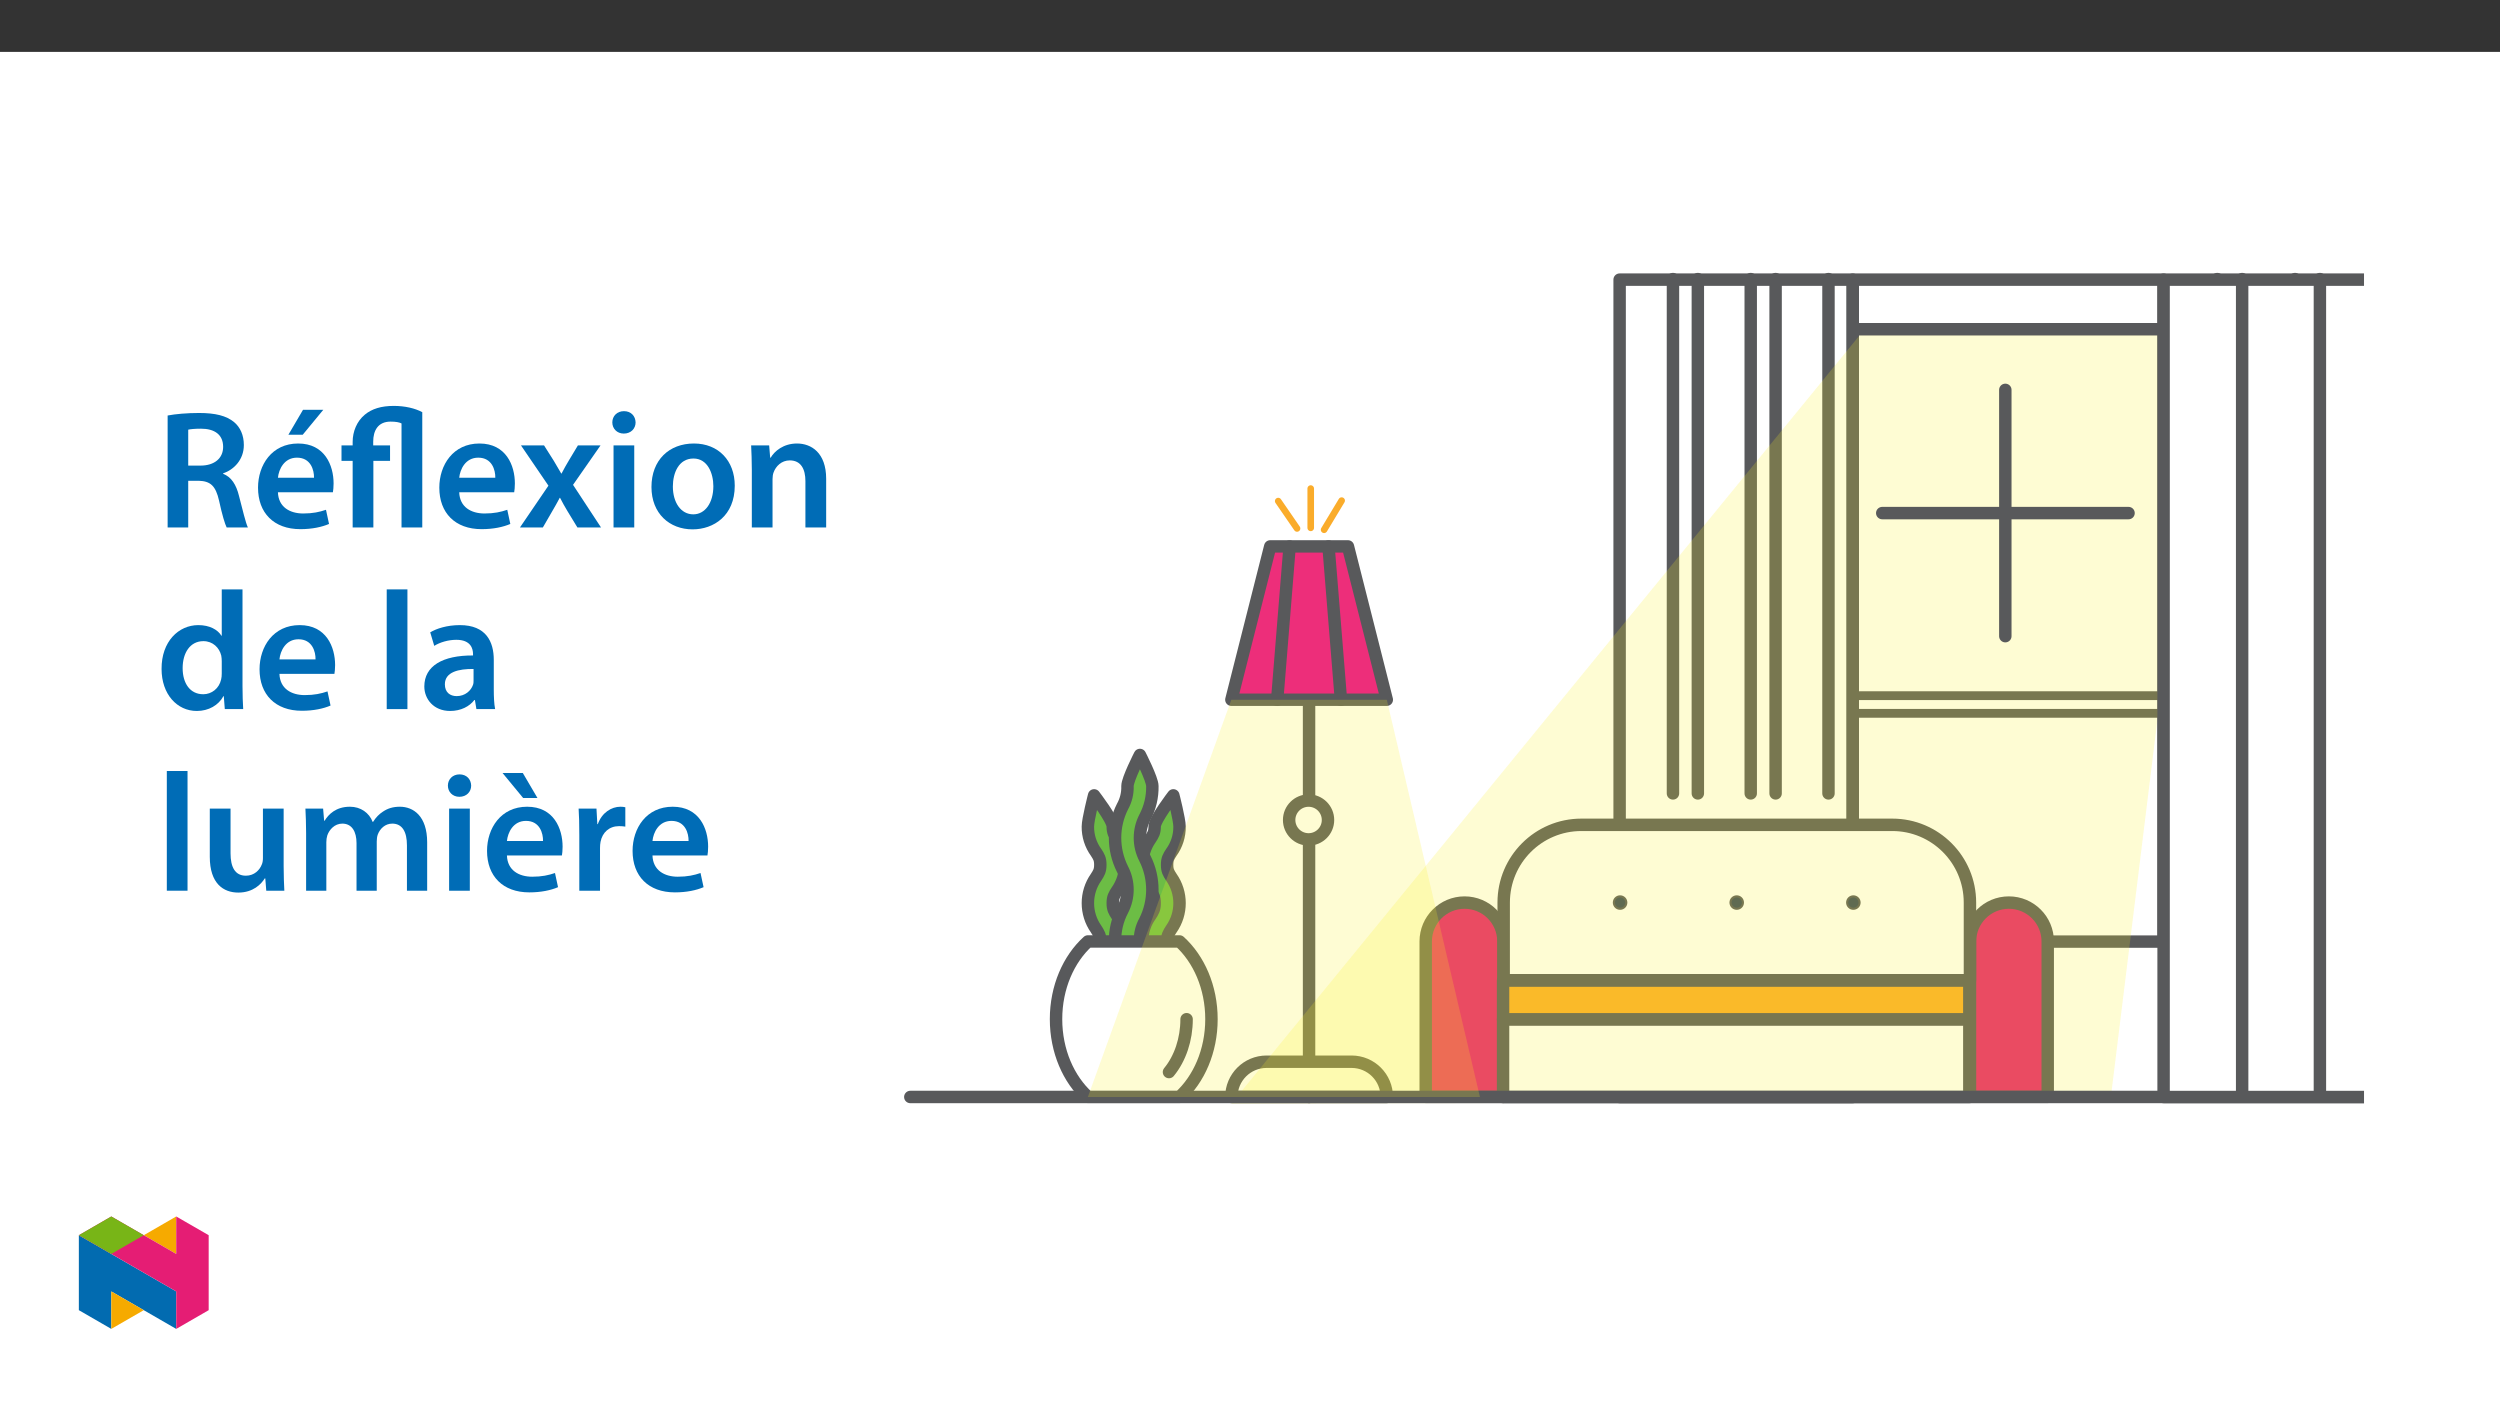 ﻿<?xml version="1.0" encoding="utf-8"?>
<svg xmlns="http://www.w3.org/2000/svg" xmlns:xlink="http://www.w3.org/1999/xlink" viewBox="0 0 960 540" version="1.1">
  <rect x="0" y="0" width="960" height="540" fill="#333333" stroke="none"/>
  <defs>
    <g>
      <symbol overflow="visible" id="glyph0-0">
        <path style="stroke:none;" d="M 0 0 L 32.375 0 L 32.375 -45.328 L 0 -45.328 Z M 16.188 -25.578 L 5.188 -42.094 L 27.188 -42.094 Z M 18.125 -22.656 L 29.141 -39.172 L 29.141 -6.156 Z M 5.188 -3.234 L 16.188 -19.75 L 27.188 -3.234 Z M 3.234 -39.172 L 14.25 -22.656 L 3.234 -6.156 Z M 3.234 -39.172 " />
      </symbol>
      <symbol overflow="visible" id="glyph0-1">
        <path style="stroke:none;" d="M 4.594 0 L 12.5 0 L 12.5 -17.938 L 16.516 -17.938 C 21.047 -17.812 23.047 -16 24.344 -10.297 C 25.516 -4.859 26.609 -1.297 27.266 0 L 35.422 0 C 34.578 -1.688 33.406 -6.734 31.984 -12.172 C 30.953 -16.375 29.078 -19.422 25.906 -20.594 L 25.906 -20.781 C 30.047 -22.203 33.859 -26.031 33.859 -31.656 C 33.859 -35.422 32.5 -38.469 30.109 -40.469 C 27.125 -42.922 22.922 -43.969 16.641 -43.969 C 12.047 -43.969 7.641 -43.578 4.594 -43 Z M 12.5 -37.562 C 13.281 -37.75 14.891 -37.938 17.422 -37.938 C 22.594 -37.938 25.906 -35.672 25.906 -30.953 C 25.906 -26.609 22.594 -23.766 17.219 -23.766 L 12.5 -23.766 Z M 12.5 -37.562 " />
      </symbol>
      <symbol overflow="visible" id="glyph0-2">
        <path style="stroke:none;" d="M 31.016 -13.531 C 31.141 -14.25 31.281 -15.406 31.281 -16.906 C 31.281 -23.828 27.906 -32.25 17.672 -32.25 C 7.578 -32.25 2.266 -24.016 2.266 -15.281 C 2.266 -5.641 8.281 0.641 18.516 0.641 C 23.047 0.641 26.812 -0.188 29.531 -1.359 L 28.359 -6.797 C 25.906 -5.953 23.312 -5.375 19.625 -5.375 C 14.5 -5.375 10.094 -7.828 9.906 -13.531 Z M 9.906 -19.094 C 10.234 -22.344 12.297 -26.812 17.219 -26.812 C 22.531 -26.812 23.828 -22.016 23.766 -19.094 Z M 19.547 -45.203 L 13.922 -35.609 L 19.422 -35.609 L 27.328 -45.203 Z M 19.547 -45.203 " />
      </symbol>
      <symbol overflow="visible" id="glyph0-3">
        <path style="stroke:none;" d="M 13.141 0 L 13.141 -25.578 L 19.547 -25.578 L 19.547 -31.531 L 13.078 -31.531 L 13.078 -32.953 C 13.078 -37.172 14.891 -40.656 19.75 -40.656 C 21.75 -40.656 23.109 -40.406 23.953 -39.953 L 23.953 0 L 31.922 0 L 31.922 -44.281 C 29.141 -45.781 25.25 -46.688 20.984 -46.688 C 16.188 -46.688 12.562 -45.578 9.844 -43.312 C 6.797 -40.797 5.188 -36.844 5.188 -32.891 L 5.188 -31.531 L 0.906 -31.531 L 0.906 -25.578 L 5.188 -25.578 L 5.188 0 Z M 13.141 0 " />
      </symbol>
      <symbol overflow="visible" id="glyph0-4">
        <path style="stroke:none;" d="M 31.016 -13.531 C 31.141 -14.25 31.281 -15.406 31.281 -16.906 C 31.281 -23.828 27.906 -32.25 17.672 -32.25 C 7.578 -32.25 2.266 -24.016 2.266 -15.281 C 2.266 -5.641 8.281 0.641 18.516 0.641 C 23.047 0.641 26.812 -0.188 29.531 -1.359 L 28.359 -6.797 C 25.906 -5.953 23.312 -5.375 19.625 -5.375 C 14.5 -5.375 10.094 -7.828 9.906 -13.531 Z M 9.906 -19.094 C 10.234 -22.344 12.297 -26.812 17.219 -26.812 C 22.531 -26.812 23.828 -22.016 23.766 -19.094 Z M 9.906 -19.094 " />
      </symbol>
      <symbol overflow="visible" id="glyph0-5">
        <path style="stroke:none;" d="M 0.719 -31.531 L 11.266 -16.062 L 0.328 0 L 9.125 0 L 12.75 -6.281 C 13.734 -8.031 14.703 -9.578 15.609 -11.391 L 15.734 -11.391 C 16.641 -9.641 17.547 -7.969 18.578 -6.281 L 22.406 0 L 31.469 0 L 20.719 -16.375 L 31.281 -31.531 L 22.594 -31.531 L 19.094 -25.703 C 18.125 -24.094 17.219 -22.469 16.312 -20.719 L 16.188 -20.719 C 15.281 -22.344 14.375 -23.891 13.344 -25.578 L 9.578 -31.531 Z M 0.719 -31.531 " />
      </symbol>
      <symbol overflow="visible" id="glyph0-6">
        <path style="stroke:none;" d="M 12.234 0 L 12.234 -31.531 L 4.281 -31.531 L 4.281 0 Z M 8.281 -44.672 C 5.641 -44.672 3.812 -42.797 3.812 -40.344 C 3.812 -38.016 5.562 -36.062 8.219 -36.062 C 11 -36.062 12.75 -38.016 12.75 -40.344 C 12.688 -42.797 11 -44.672 8.281 -44.672 Z M 8.281 -44.672 " />
      </symbol>
      <symbol overflow="visible" id="glyph0-7">
        <path style="stroke:none;" d="M 18.578 -32.25 C 9.062 -32.25 2.266 -25.906 2.266 -15.547 C 2.266 -5.375 9.188 0.719 18.062 0.719 C 26.094 0.719 34.25 -4.469 34.25 -16.062 C 34.25 -25.641 27.969 -32.25 18.578 -32.25 Z M 18.391 -26.484 C 23.828 -26.484 26.031 -20.781 26.031 -15.859 C 26.031 -9.453 22.859 -5.047 18.328 -5.047 C 13.531 -5.047 10.484 -9.641 10.484 -15.734 C 10.484 -20.984 12.75 -26.484 18.391 -26.484 Z M 18.391 -26.484 " />
      </symbol>
      <symbol overflow="visible" id="glyph0-8">
        <path style="stroke:none;" d="M 4.281 0 L 12.234 0 L 12.234 -18.578 C 12.234 -19.484 12.375 -20.469 12.625 -21.109 C 13.469 -23.5 15.672 -25.766 18.844 -25.766 C 23.188 -25.766 24.859 -22.344 24.859 -17.812 L 24.859 0 L 32.828 0 L 32.828 -18.719 C 32.828 -28.688 27.125 -32.25 21.625 -32.25 C 16.375 -32.25 12.953 -29.266 11.531 -26.812 L 11.328 -26.812 L 10.938 -31.531 L 4.016 -31.531 C 4.141 -28.812 4.281 -25.766 4.281 -22.141 Z M 4.281 0 " />
      </symbol>
      <symbol overflow="visible" id="glyph0-9">
        <path style="stroke:none;" d="M 25.375 -45.969 L 25.375 -28.172 L 25.25 -28.172 C 23.828 -30.5 20.719 -32.25 16.375 -32.25 C 8.812 -32.25 2.203 -25.969 2.266 -15.406 C 2.266 -5.703 8.219 0.719 15.797 0.719 C 20.328 0.719 24.156 -1.484 26.031 -4.984 L 26.156 -4.984 L 26.547 0 L 33.609 0 C 33.469 -2.141 33.344 -5.641 33.344 -8.875 L 33.344 -45.969 Z M 25.375 -13.656 C 25.375 -12.828 25.312 -12.047 25.125 -11.328 C 24.344 -7.906 21.5 -5.703 18.266 -5.703 C 13.203 -5.703 10.359 -9.906 10.359 -15.734 C 10.359 -21.562 13.203 -26.094 18.328 -26.094 C 21.953 -26.094 24.469 -23.562 25.188 -20.531 C 25.312 -19.875 25.375 -19.031 25.375 -18.391 Z M 25.375 -13.656 " />
      </symbol>
      <symbol overflow="visible" id="glyph0-10">
        <path style="stroke:none;" d="M 4.281 0 L 12.234 0 L 12.234 -45.969 L 4.281 -45.969 Z M 4.281 0 " />
      </symbol>
      <symbol overflow="visible" id="glyph0-11">
        <path style="stroke:none;" d="M 28.75 -18.906 C 28.75 -25.828 25.828 -32.25 15.734 -32.25 C 10.75 -32.25 6.672 -30.891 4.344 -29.469 L 5.891 -24.281 C 8.031 -25.641 11.266 -26.609 14.375 -26.609 C 19.938 -26.609 20.781 -23.188 20.781 -21.109 L 20.781 -20.594 C 9.125 -20.656 2.078 -16.578 2.078 -8.672 C 2.078 -3.891 5.641 0.719 11.984 0.719 C 16.125 0.719 19.422 -1.031 21.297 -3.5 L 21.5 -3.5 L 22.078 0 L 29.266 0 C 28.875 -1.938 28.75 -4.734 28.75 -7.578 Z M 20.984 -11.078 C 20.984 -10.484 20.984 -9.906 20.781 -9.328 C 20 -7.062 17.734 -4.984 14.5 -4.984 C 11.984 -4.984 9.969 -6.406 9.969 -9.516 C 9.969 -14.312 15.344 -15.469 20.984 -15.406 Z M 20.984 -11.078 " />
      </symbol>
      <symbol overflow="visible" id="glyph0-12">
        <path style="stroke:none;" d="M 32.5 -31.531 L 24.547 -31.531 L 24.547 -12.5 C 24.547 -11.594 24.406 -10.688 24.094 -10.031 C 23.312 -7.969 21.234 -5.766 18 -5.766 C 13.797 -5.766 12.109 -9.125 12.109 -14.375 L 12.109 -31.531 L 4.141 -31.531 L 4.141 -13.016 C 4.141 -2.719 9.391 0.719 15.094 0.719 C 20.781 0.719 23.891 -2.531 25.25 -4.734 L 25.453 -4.734 L 25.828 0 L 32.766 0 C 32.641 -2.594 32.5 -5.703 32.5 -9.453 Z M 32.5 -31.531 " />
      </symbol>
      <symbol overflow="visible" id="glyph0-13">
        <path style="stroke:none;" d="M 4.281 0 L 12.047 0 L 12.047 -18.641 C 12.047 -19.547 12.172 -20.469 12.438 -21.297 C 13.203 -23.438 15.219 -25.766 18.188 -25.766 C 21.891 -25.766 23.641 -22.656 23.641 -18.266 L 23.641 0 L 31.406 0 L 31.406 -18.906 C 31.406 -19.812 31.531 -20.844 31.797 -21.562 C 32.641 -23.828 34.641 -25.766 37.359 -25.766 C 41.188 -25.766 43 -22.656 43 -17.422 L 43 0 L 50.766 0 L 50.766 -18.578 C 50.766 -28.688 45.453 -32.25 40.281 -32.25 C 37.625 -32.25 35.609 -31.594 33.797 -30.375 C 32.375 -29.469 31.078 -28.172 29.984 -26.422 L 29.844 -26.422 C 28.484 -29.922 25.25 -32.25 21.109 -32.25 C 15.734 -32.25 12.891 -29.328 11.391 -26.875 L 11.203 -26.875 L 10.812 -31.531 L 4.016 -31.531 C 4.141 -28.812 4.281 -25.766 4.281 -22.141 Z M 4.281 0 " />
      </symbol>
      <symbol overflow="visible" id="glyph0-14">
        <path style="stroke:none;" d="M 31.016 -13.531 C 31.141 -14.25 31.281 -15.406 31.281 -16.906 C 31.281 -23.828 27.906 -32.25 17.672 -32.25 C 7.578 -32.25 2.266 -24.016 2.266 -15.281 C 2.266 -5.641 8.281 0.641 18.516 0.641 C 23.047 0.641 26.812 -0.188 29.531 -1.359 L 28.359 -6.797 C 25.906 -5.953 23.312 -5.375 19.625 -5.375 C 14.5 -5.375 10.094 -7.828 9.906 -13.531 Z M 9.906 -19.094 C 10.234 -22.344 12.297 -26.812 17.219 -26.812 C 22.531 -26.812 23.828 -22.016 23.766 -19.094 Z M 8.219 -45.203 L 16.125 -35.609 L 21.625 -35.609 L 16 -45.203 Z M 8.219 -45.203 " />
      </symbol>
      <symbol overflow="visible" id="glyph0-15">
        <path style="stroke:none;" d="M 4.281 0 L 12.234 0 L 12.234 -16.375 C 12.234 -17.219 12.297 -18.062 12.438 -18.781 C 13.141 -22.406 15.797 -24.797 19.547 -24.797 C 20.531 -24.797 21.234 -24.734 21.953 -24.609 L 21.953 -32.047 C 21.297 -32.188 20.844 -32.25 20.078 -32.25 C 16.641 -32.25 12.953 -29.984 11.391 -25.578 L 11.203 -25.578 L 10.875 -31.531 L 4.016 -31.531 C 4.203 -28.75 4.281 -25.641 4.281 -21.375 Z M 4.281 0 " />
      </symbol>
    </g>
    <filter id="alpha" filterUnits="objectBoundingBox" x="0%" y="0%" width="100%" height="100%">
      <feColorMatrix type="matrix" in="SourceGraphic" values="0 0 0 0 1 0 0 0 0 1 0 0 0 0 1 0 0 0 1 0" />
    </filter>
    <mask id="mask0">
      <g filter="url(#alpha)">
        <rect x="0" y="0" width="571" height="387" style="fill:rgb(0%,0%,0%);fill-opacity:0.2;stroke:none;" />
      </g>
    </mask>
    <clipPath id="clip3">
      <path d="M 0.82 0.789 L 360.617 0.789 L 360.617 295.797 L 0.82 295.797 Z M 0.82 0.789 " />
    </clipPath>
    <clipPath id="clip2">
      <rect width="361" height="296" />
    </clipPath>
    <g id="surface8" clip-path="url(#clip2)">
      <g clip-path="url(#clip3)" clip-rule="nonzero">
        <path style=" stroke:none;fill-rule:nonzero;fill:rgb(98.799%,93.3%,12.9%);fill-opacity:1;" d="M 242.078 0.789 L 0.82 295.797 L 338.355 294.988 L 357.387 140.781 L 360.617 0.789 Z M 242.078 0.789 " />
      </g>
    </g>
    <clipPath id="clip4">
      <path d="M 10 355 L 570.781 355 L 570.781 361 L 10 361 Z M 10 355 " />
    </clipPath>
    <clipPath id="clip5">
      <path d="M 494 44 L 570.781 44 L 570.781 359 L 494 359 Z M 494 44 " />
    </clipPath>
    <clipPath id="clip6">
      <path d="M 491 41 L 570.781 41 L 570.781 361 L 491 361 Z M 491 41 " />
    </clipPath>
    <mask id="mask1">
      <g filter="url(#alpha)">
        <rect x="0" y="0" width="571" height="387" style="fill:rgb(0%,0%,0%);fill-opacity:0.2;stroke:none;" />
      </g>
    </mask>
    <clipPath id="clip8">
      <path d="M 0.742 0.73 L 151.293 0.73 L 151.293 153.238 L 0.742 153.238 Z M 0.742 0.73 " />
    </clipPath>
    <clipPath id="clip7">
      <rect width="152" height="154" />
    </clipPath>
    <g id="surface10" clip-path="url(#clip7)">
      <g clip-path="url(#clip8)" clip-rule="nonzero">
        <path style=" stroke:none;fill-rule:nonzero;fill:rgb(98.799%,93.3%,12.9%);fill-opacity:1;" d="M 55.82 0.73 L 0.742 153.238 L 151.293 153.238 L 115.539 0.73 Z M 55.82 0.73 " />
      </g>
    </g>
    <clipPath id="clip1">
      <rect width="571" height="387" />
    </clipPath>
    <g id="surface4" clip-path="url(#clip1)">
      <path style="fill:none;stroke-width:5.916;stroke-linecap:round;stroke-linejoin:round;stroke:rgb(34.499%,34.9%,35.699%);stroke-opacity:1;stroke-miterlimit:4;" d="M 0.002 -0.002 L 0.002 188.863 " transform="matrix(0.807,0,0,-0.807,165.678,358.237)" />
      <path style="fill-rule:nonzero;fill:rgb(100%,100%,100%);fill-opacity:1;stroke-width:5.916;stroke-linecap:round;stroke-linejoin:round;stroke:rgb(34.499%,34.9%,35.699%);stroke-opacity:1;stroke-miterlimit:4;" d="M -0.001 0.002 L -40.428 0.002 C -49.687 0.002 -57.19 -7.505 -57.19 -16.764 L 16.761 -16.764 C 16.761 -7.505 9.258 0.002 -0.001 0.002 Z M -0.001 0.002 " transform="matrix(0.807,0,0,-0.807,182.001,344.701)" />
      <path style="fill:none;stroke-width:5.971;stroke-linecap:round;stroke-linejoin:round;stroke:rgb(34.499%,34.9%,35.699%);stroke-opacity:1;stroke-miterlimit:4;" d="M 435.023 399.864 L 654.354 399.864 L 654.354 221.303 L 435.023 221.303 Z M 435.023 399.864 " transform="matrix(0.807,0,0,-0.807,0.688,386.12)" />
      <path style="fill-rule:nonzero;fill:rgb(100%,100%,100%);fill-opacity:1;stroke-width:4.183;stroke-linecap:round;stroke-linejoin:round;stroke:rgb(34.499%,34.9%,35.699%);stroke-opacity:1;stroke-miterlimit:4;" d="M 460.11 225.502 L 612.916 225.502 L 612.916 217.109 L 460.11 217.109 Z M 460.11 225.502 " transform="matrix(0.807,0,0,-0.807,0.688,386.12)" />
      <path style=" stroke:none;fill-rule:nonzero;fill:rgb(100%,100%,100%);fill-opacity:1;" d="M 282.727 44.168 L 374.691 44.168 L 374.691 358.238 L 282.727 358.238 Z M 282.727 44.168 " />
      <path style="fill:none;stroke-width:5.916;stroke-linecap:round;stroke-linejoin:round;stroke:rgb(34.499%,34.9%,35.699%);stroke-opacity:1;stroke-miterlimit:4;" d="M 352.23 423.471 L 463.158 423.471 L 463.158 34.529 L 352.23 34.529 Z M 352.23 423.471 " transform="matrix(0.807,0,0,-0.807,0.688,386.12)" />
      <path style="fill:none;stroke-width:5.916;stroke-linecap:round;stroke-linejoin:round;stroke:rgb(34.499%,34.9%,35.699%);stroke-opacity:1;stroke-miterlimit:4;" d="M 0.002 -0.002 L 0.002 -244.734 " transform="matrix(0.807,0,0,-0.807,365.135,44.166)" />
      <path style="fill:none;stroke-width:5.916;stroke-linecap:round;stroke-linejoin:round;stroke:rgb(34.499%,34.9%,35.699%);stroke-opacity:1;stroke-miterlimit:4;" d="M 0.001 -0.002 L 0.001 -244.734 " transform="matrix(0.807,0,0,-0.807,305.417,44.166)" />
      <path style="fill:none;stroke-width:5.916;stroke-linecap:round;stroke-linejoin:round;stroke:rgb(34.499%,34.9%,35.699%);stroke-opacity:1;stroke-miterlimit:4;" d="M 0.002 -0.002 L 0.002 -244.734 " transform="matrix(0.807,0,0,-0.807,335.276,44.166)" />
      <path style="fill:none;stroke-width:5.916;stroke-linecap:round;stroke-linejoin:round;stroke:rgb(34.499%,34.9%,35.699%);stroke-opacity:1;stroke-miterlimit:4;" d="M 0.001 -0.002 L 0.001 -374.15 " transform="matrix(0.807,0,0,-0.807,514.429,44.166)" />
      <path style="fill:none;stroke-width:5.916;stroke-linecap:round;stroke-linejoin:round;stroke:rgb(34.499%,34.9%,35.699%);stroke-opacity:1;stroke-miterlimit:4;" d="M 0.002 -0.002 L 0.002 -374.15 " transform="matrix(0.807,0,0,-0.807,544.287,44.166)" />
      <path style="fill:none;stroke-width:5.916;stroke-linecap:round;stroke-linejoin:round;stroke:rgb(34.499%,34.9%,35.699%);stroke-opacity:1;stroke-miterlimit:4;" d="M 0 -0.002 L 0 -244.734 " transform="matrix(0.807,0,0,-0.807,314.972,44.166)" />
      <path style="fill:none;stroke-width:5.916;stroke-linecap:round;stroke-linejoin:round;stroke:rgb(34.499%,34.9%,35.699%);stroke-opacity:1;stroke-miterlimit:4;" d="M 0.002 -0.002 L 0.002 -244.734 " transform="matrix(0.807,0,0,-0.807,344.831,44.166)" />
      <path style="fill:none;stroke-width:5.916;stroke-linecap:round;stroke-linejoin:round;stroke:rgb(34.499%,34.9%,35.699%);stroke-opacity:1;stroke-miterlimit:4;" d="M 463.158 423.471 L 611.068 423.471 L 611.068 108.484 L 463.158 108.484 Z M 463.158 423.471 " transform="matrix(0.807,0,0,-0.807,0.688,386.12)" />
      <path style=" stroke:none;fill-rule:nonzero;fill:rgb(90.199%,13.3%,44.699%);fill-opacity:1;" d="M 225.395 283.59 C 217.148 283.59 210.465 290.273 210.465 298.52 L 210.465 358.238 L 240.324 358.238 L 240.324 298.52 C 240.324 290.273 233.641 283.59 225.395 283.59 " />
      <path style="fill:none;stroke-width:5.916;stroke-linecap:round;stroke-linejoin:round;stroke:rgb(34.499%,34.9%,35.699%);stroke-opacity:1;stroke-miterlimit:4;" d="M -0.002 -0 C -10.213 -0 -18.49 -8.277 -18.49 -18.489 L -18.49 -92.444 L 18.487 -92.444 L 18.487 -18.489 C 18.487 -8.277 10.21 -0 -0.002 -0 Z M -0.002 -0 " transform="matrix(0.807,0,0,-0.807,225.396,283.59)" />
      <path style=" stroke:none;fill-rule:nonzero;fill:rgb(90.199%,13.3%,44.699%);fill-opacity:1;" d="M 434.406 283.59 C 426.16 283.59 419.477 290.273 419.477 298.52 L 419.477 358.238 L 449.336 358.238 L 449.336 298.52 C 449.336 290.273 442.652 283.59 434.406 283.59 " />
      <path style="fill:none;stroke-width:5.916;stroke-linecap:round;stroke-linejoin:round;stroke:rgb(34.499%,34.9%,35.699%);stroke-opacity:1;stroke-miterlimit:4;" d="M -0.001 -0 C -10.213 -0 -18.49 -8.277 -18.49 -18.489 L -18.49 -92.444 L 18.487 -92.444 L 18.487 -18.489 C 18.487 -8.277 10.211 -0 -0.001 -0 Z M -0.001 -0 " transform="matrix(0.807,0,0,-0.807,434.407,283.59)" />
      <path style="fill-rule:nonzero;fill:rgb(100%,100%,100%);fill-opacity:1;stroke-width:5.916;stroke-linecap:round;stroke-linejoin:round;stroke:rgb(34.499%,34.9%,35.699%);stroke-opacity:1;stroke-miterlimit:4;" d="M 296.764 71.507 L 518.624 71.507 L 518.624 34.529 L 296.764 34.529 Z M 296.764 71.507 " transform="matrix(0.807,0,0,-0.807,0.688,386.12)" />
      <path style="fill-rule:nonzero;fill:rgb(98%,67.499%,16.899%);fill-opacity:1;stroke-width:5.916;stroke-linecap:round;stroke-linejoin:round;stroke:rgb(34.499%,34.9%,35.699%);stroke-opacity:1;stroke-miterlimit:4;" d="M 296.764 89.995 L 518.624 89.995 L 518.624 71.507 L 296.764 71.507 Z M 296.764 89.995 " transform="matrix(0.807,0,0,-0.807,0.688,386.12)" />
      <path style="fill-rule:nonzero;fill:rgb(100%,100%,100%);fill-opacity:1;stroke-width:5.916;stroke-linecap:round;stroke-linejoin:round;stroke:rgb(34.499%,34.9%,35.699%);stroke-opacity:1;stroke-miterlimit:4;" d="M -0.002 0 L -147.907 0 C -168.331 0 -184.885 -16.553 -184.885 -36.977 L -184.885 -73.955 L 36.976 -73.955 L 36.976 -36.977 C 36.976 -16.558 20.422 0 0.003 0 Z M -0.002 0 " transform="matrix(0.807,0,0,-0.807,389.619,253.731)" />
      <path style=" stroke:none;fill-rule:nonzero;fill:rgb(21.999%,28.6%,36.099%);fill-opacity:1;" d="M 285.113 281.203 C 286.434 281.203 287.504 282.27 287.504 283.59 C 287.504 284.91 286.434 285.977 285.113 285.977 C 283.793 285.977 282.723 284.91 282.723 283.59 C 282.723 282.27 283.793 281.203 285.113 281.203 " />
      <path style="fill:none;stroke-width:1;stroke-linecap:butt;stroke-linejoin:miter;stroke:rgb(34.499%,34.9%,35.699%);stroke-opacity:1;stroke-miterlimit:10;" d="M -0 -0.002 C 1.635 -0.002 2.96 -1.323 2.96 -2.958 C 2.96 -4.593 1.635 -5.914 -0 -5.914 C -1.636 -5.914 -2.961 -4.593 -2.961 -2.958 C -2.961 -1.323 -1.636 -0.002 -0 -0.002 Z M -0 -0.002 " transform="matrix(0.807,0,0,-0.807,285.114,281.201)" />
      <path style=" stroke:none;fill-rule:nonzero;fill:rgb(21.999%,28.6%,36.099%);fill-opacity:1;" d="M 329.902 281.203 C 331.223 281.203 332.289 282.27 332.289 283.59 C 332.289 284.91 331.223 285.977 329.902 285.977 C 328.582 285.977 327.512 284.91 327.512 283.59 C 327.512 282.27 328.582 281.203 329.902 281.203 " />
      <path style="fill:none;stroke-width:1;stroke-linecap:butt;stroke-linejoin:miter;stroke:rgb(34.499%,34.9%,35.699%);stroke-opacity:1;stroke-miterlimit:10;" d="M 0.001 -0.002 C 1.636 -0.002 2.957 -1.323 2.957 -2.958 C 2.957 -4.593 1.636 -5.914 0.001 -5.914 C -1.634 -5.914 -2.959 -4.593 -2.959 -2.958 C -2.959 -1.323 -1.634 -0.002 0.001 -0.002 Z M 0.001 -0.002 " transform="matrix(0.807,0,0,-0.807,329.902,281.201)" />
      <path style=" stroke:none;fill-rule:nonzero;fill:rgb(21.999%,28.6%,36.099%);fill-opacity:1;" d="M 374.688 281.203 C 376.008 281.203 377.078 282.27 377.078 283.59 C 377.078 284.91 376.008 285.977 374.688 285.977 C 373.371 285.977 372.301 284.91 372.301 283.59 C 372.301 282.27 373.371 281.203 374.688 281.203 " />
      <path style="fill:none;stroke-width:1;stroke-linecap:butt;stroke-linejoin:miter;stroke:rgb(34.499%,34.9%,35.699%);stroke-opacity:1;stroke-miterlimit:10;" d="M -0.002 -0.002 C 1.633 -0.002 2.958 -1.323 2.958 -2.958 C 2.958 -4.593 1.633 -5.914 -0.002 -5.914 C -1.633 -5.914 -2.958 -4.593 -2.958 -2.958 C -2.958 -1.323 -1.633 -0.002 -0.002 -0.002 Z M -0.002 -0.002 " transform="matrix(0.807,0,0,-0.807,374.689,281.201)" />
      <use xlink:href="#surface8" transform="matrix(1,0,0,1,135,65)" mask="url(#mask0)" />
      <path style="fill-rule:nonzero;fill:rgb(92.899%,17.999%,47.8%);fill-opacity:1;stroke-width:5.916;stroke-linecap:round;stroke-linejoin:round;stroke:rgb(34.499%,34.9%,35.699%);stroke-opacity:1;stroke-miterlimit:4;" d="M 0.002 -0 L -36.975 -0 L -55.464 -72.954 L 18.491 -72.954 Z M 0.002 -0 " transform="matrix(0.807,0,0,-0.807,180.608,146.82)" />
      <g clip-path="url(#clip4)" clip-rule="nonzero">
        <path style="fill:none;stroke-width:5.916;stroke-linecap:round;stroke-linejoin:round;stroke:rgb(34.499%,34.9%,35.699%);stroke-opacity:1;stroke-miterlimit:4;" d="M 0.002 -0.002 L 744.274 -0.002 " transform="matrix(0.807,0,0,-0.807,12.557,358.237)" />
      </g>
      <path style=" stroke:none;fill-rule:nonzero;fill:rgb(42.4%,74.1%,27.1%);fill-opacity:1;" d="M 90.297 303.297 C 92.938 303.297 95.074 301.156 95.074 298.52 C 95.129 294.945 94.02 291.449 91.918 288.555 C 90.871 286.949 90.297 286.062 90.297 283.797 C 90.297 281.523 90.871 280.637 91.918 279.027 C 96.129 273.051 96.129 265.074 91.918 259.094 C 90.871 257.484 90.297 256.598 90.297 254.328 C 90.297 251.691 83.133 242.387 83.133 242.387 C 83.133 242.387 80.742 251.691 80.742 254.328 C 80.691 257.902 81.797 261.402 83.902 264.293 C 84.945 265.902 85.52 266.793 85.52 269.062 C 85.52 271.332 84.945 272.219 83.902 273.828 C 79.691 279.805 79.691 287.781 83.902 293.758 C 84.945 295.367 85.52 296.254 85.52 298.52 C 85.52 301.156 87.66 303.297 90.297 303.297 " />
      <path style="fill:none;stroke-width:5.916;stroke-linecap:round;stroke-linejoin:round;stroke:rgb(34.499%,34.9%,35.699%);stroke-opacity:1;stroke-miterlimit:4;" d="M -0.001 0 C 3.269 0 5.915 2.651 5.915 5.916 C 5.983 10.343 4.609 14.672 2.007 18.257 C 0.71 20.245 -0.001 21.343 -0.001 24.149 C -0.001 26.964 0.71 28.062 2.007 30.055 C 7.221 37.457 7.221 47.335 2.007 54.741 C 0.71 56.734 -0.001 57.832 -0.001 60.643 C -0.001 63.908 -8.873 75.431 -8.873 75.431 C -8.873 75.431 -11.833 63.908 -11.833 60.643 C -11.896 56.216 -10.527 51.882 -7.92 48.302 C -6.628 46.309 -5.917 45.206 -5.917 42.396 C -5.917 39.585 -6.628 38.487 -7.92 36.494 C -13.135 29.093 -13.135 19.215 -7.92 11.813 C -6.628 9.82 -5.917 8.722 -5.917 5.916 C -5.917 2.651 -3.266 0 -0.001 0 Z M -0.001 0 " transform="matrix(0.807,0,0,-0.807,90.298,303.297)" />
      <path style=" stroke:none;fill-rule:nonzero;fill:rgb(42.4%,74.1%,27.1%);fill-opacity:1;" d="M 106.395 303.297 C 103.758 303.297 101.617 301.156 101.617 298.52 C 101.566 294.945 102.676 291.449 104.777 288.555 C 105.82 286.949 106.395 286.062 106.395 283.797 C 106.395 281.523 105.82 280.637 104.777 279.027 C 100.566 273.051 100.566 265.074 104.777 259.094 C 105.82 257.484 106.395 256.598 106.395 254.328 C 106.395 251.691 113.562 242.387 113.562 242.387 C 113.562 242.387 115.949 251.691 115.949 254.328 C 116.004 257.902 114.895 261.402 112.793 264.293 C 111.746 265.902 111.172 266.793 111.172 269.062 C 111.172 271.332 111.746 272.219 112.793 273.828 C 117.004 279.805 117.004 287.781 112.793 293.758 C 111.746 295.367 111.172 296.254 111.172 298.52 C 111.172 301.156 109.035 303.297 106.395 303.297 " />
      <path style="fill:none;stroke-width:5.916;stroke-linecap:round;stroke-linejoin:round;stroke:rgb(34.499%,34.9%,35.699%);stroke-opacity:1;stroke-miterlimit:4;" d="M -0.002 0 C -3.267 0 -5.918 2.651 -5.918 5.916 C -5.981 10.343 -4.607 14.672 -2.004 18.257 C -0.713 20.245 -0.002 21.343 -0.002 24.149 C -0.002 26.964 -0.713 28.062 -2.004 30.055 C -7.219 37.457 -7.219 47.335 -2.004 54.741 C -0.713 56.734 -0.002 57.832 -0.002 60.643 C -0.002 63.908 8.875 75.431 8.875 75.431 C 8.875 75.431 11.831 63.908 11.831 60.643 C 11.898 56.216 10.525 51.882 7.922 48.302 C 6.626 46.309 5.914 45.206 5.914 42.396 C 5.914 39.585 6.626 38.487 7.922 36.494 C 13.137 29.093 13.137 19.215 7.922 11.813 C 6.626 9.82 5.914 8.722 5.914 5.916 C 5.914 2.651 3.268 0 -0.002 0 Z M -0.002 0 " transform="matrix(0.807,0,0,-0.807,106.396,303.297)" />
      <path style=" stroke:none;fill-rule:nonzero;fill:rgb(42.4%,74.1%,27.1%);fill-opacity:1;" d="M 95.957 303.297 C 93.32 303.297 91.18 301.156 91.18 298.52 C 91.098 294.336 92.082 290.199 94.039 286.504 C 96.598 281.559 96.598 275.68 94.039 270.734 C 90.227 263.172 90.227 254.254 94.039 246.691 C 95.383 244.285 96.047 241.559 95.957 238.801 C 95.957 236.164 100.734 226.859 100.734 226.859 C 100.734 226.859 105.512 236.164 105.512 238.801 C 105.594 242.988 104.613 247.125 102.652 250.824 C 100.098 255.773 100.098 261.652 102.652 266.602 C 106.469 274.16 106.465 283.082 102.652 290.641 C 101.312 293.043 100.648 295.77 100.734 298.52 C 100.734 301.156 98.598 303.297 95.957 303.297 " />
      <path style="fill:none;stroke-width:5.916;stroke-linecap:round;stroke-linejoin:round;stroke:rgb(34.499%,34.9%,35.699%);stroke-opacity:1;stroke-miterlimit:4;" d="M -0.001 0 C -3.267 0 -5.917 2.651 -5.917 5.916 C -6.019 11.097 -4.8 16.22 -2.376 20.797 C 0.792 26.921 0.792 34.201 -2.376 40.325 C -7.098 49.691 -7.098 60.735 -2.376 70.1 C -0.712 73.08 0.11 76.456 -0.001 79.872 C -0.001 83.137 5.915 94.66 5.915 94.66 C 5.915 94.66 11.831 83.137 11.831 79.872 C 11.933 74.686 10.719 69.563 8.29 64.982 C 5.126 58.853 5.126 51.572 8.29 45.443 C 13.016 36.083 13.012 25.034 8.29 15.674 C 6.631 12.699 5.809 9.322 5.915 5.916 C 5.915 2.651 3.269 0 -0.001 0 Z M -0.001 0 " transform="matrix(0.807,0,0,-0.807,95.958,303.297)" />
      <path style=" stroke:none;fill-rule:nonzero;fill:rgb(100%,100%,100%);fill-opacity:1;" d="M 115.949 298.52 L 80.742 298.52 C 73.324 305.258 68.488 316.102 68.488 328.379 C 68.488 340.652 73.324 351.5 80.742 358.238 L 115.949 358.238 C 123.367 351.5 128.207 340.652 128.207 328.379 C 128.207 316.102 123.367 305.258 115.949 298.52 " />
      <path style="fill:none;stroke-width:5.916;stroke-linecap:round;stroke-linejoin:round;stroke:rgb(34.499%,34.9%,35.699%);stroke-opacity:1;stroke-miterlimit:4;" d="M -0.001 -0.001 L -43.601 -0.001 C -52.787 -8.345 -58.776 -21.774 -58.776 -36.978 C -58.776 -52.177 -52.787 -65.611 -43.601 -73.956 L -0.001 -73.956 C 9.185 -65.611 15.179 -52.177 15.179 -36.978 C 15.179 -21.774 9.185 -8.345 -0.001 -0.001 Z M -0.001 -0.001 " transform="matrix(0.807,0,0,-0.807,115.95,298.519)" />
      <path style="fill:none;stroke-width:5.916;stroke-linecap:round;stroke-linejoin:round;stroke:rgb(34.499%,34.9%,35.699%);stroke-opacity:1;stroke-miterlimit:4;" d="M 0.002 -0.001 C 0.002 -9.598 -3.08 -18.693 -8.381 -25.146 " transform="matrix(0.807,0,0,-0.807,118.651,328.378)" />
      <path style="fill:none;stroke-width:5.916;stroke-linecap:round;stroke-linejoin:round;stroke:rgb(34.499%,34.9%,35.699%);stroke-opacity:1;stroke-miterlimit:4;" d="M 0.001 -0.001 L 5.918 72.953 " transform="matrix(0.807,0,0,-0.807,153.436,205.73)" />
      <path style="fill:none;stroke-width:5.916;stroke-linecap:round;stroke-linejoin:round;stroke:rgb(34.499%,34.9%,35.699%);stroke-opacity:1;stroke-miterlimit:4;" d="M 0.002 -0.001 L -5.919 72.953 " transform="matrix(0.807,0,0,-0.807,177.92,205.73)" />
      <path style=" stroke:none;fill-rule:nonzero;fill:rgb(100%,100%,100%);fill-opacity:1;" d="M 165.492 244.418 C 169.613 244.418 172.957 247.758 172.957 251.879 C 172.957 256.004 169.613 259.344 165.492 259.344 C 161.371 259.344 158.027 256.004 158.027 251.879 C 158.027 247.758 161.371 244.418 165.492 244.418 " />
      <path style="fill:none;stroke-width:5.916;stroke-linecap:round;stroke-linejoin:round;stroke:rgb(34.499%,34.9%,35.699%);stroke-opacity:1;stroke-miterlimit:4;" d="M 0.001 -0.002 C 5.104 -0.002 9.245 -4.138 9.245 -9.242 C 9.245 -14.35 5.104 -18.486 0.001 -18.486 C -5.103 -18.486 -9.244 -14.35 -9.244 -9.242 C -9.244 -4.138 -5.103 -0.002 0.001 -0.002 Z M 0.001 -0.002 " transform="matrix(0.807,0,0,-0.807,165.492,244.416)" />
      <g clip-path="url(#clip5)" clip-rule="nonzero">
        <path style=" stroke:none;fill-rule:nonzero;fill:rgb(100%,100%,100%);fill-opacity:1;" d="M 494.125 44.168 L 596.824 44.168 L 596.824 358.238 L 494.125 358.238 Z M 494.125 44.168 " />
      </g>
      <g clip-path="url(#clip6)" clip-rule="nonzero">
        <path style="fill:none;stroke-width:5.916;stroke-linecap:round;stroke-linejoin:round;stroke:rgb(34.499%,34.9%,35.699%);stroke-opacity:1;stroke-miterlimit:4;" d="M 611.068 423.471 L 721.996 423.471 L 721.996 34.529 L 611.068 34.529 Z M 611.068 423.471 " transform="matrix(0.807,0,0,-0.807,0.688,386.12)" />
      </g>
      <path style="fill:none;stroke-width:5.916;stroke-linecap:round;stroke-linejoin:round;stroke:rgb(34.499%,34.9%,35.699%);stroke-opacity:1;stroke-miterlimit:4;" d="M 0.002 -0.002 L 0.002 -388.943 " transform="matrix(0.807,0,0,-0.807,523.983,44.166)" />
      <path style="fill:none;stroke-width:5.916;stroke-linecap:round;stroke-linejoin:round;stroke:rgb(34.499%,34.9%,35.699%);stroke-opacity:1;stroke-miterlimit:4;" d="M 0.002 -0.002 L 0.002 -388.943 " transform="matrix(0.807,0,0,-0.807,553.842,44.166)" />
      <path style="fill:none;stroke-width:3.136;stroke-linecap:round;stroke-linejoin:round;stroke:rgb(98%,67.499%,16.899%);stroke-opacity:1;stroke-miterlimit:4;" d="M 0.002 -0.001 L -8.348 -13.874 " transform="matrix(0.807,0,0,-0.807,178.19,129.234)" />
      <path style="fill:none;stroke-width:3.136;stroke-linecap:round;stroke-linejoin:round;stroke:rgb(98%,67.499%,16.899%);stroke-opacity:1;stroke-miterlimit:4;" d="M 0.001 0.002 L 8.965 -13.03 " transform="matrix(0.807,0,0,-0.807,153.831,129.416)" />
      <path style="fill:none;stroke-width:3.136;stroke-linecap:round;stroke-linejoin:round;stroke:rgb(98%,67.499%,16.899%);stroke-opacity:1;stroke-miterlimit:4;" d="M -0.001 -0.001 L -0.001 -18.703 " transform="matrix(0.807,0,0,-0.807,166.321,124.605)" />
      <use xlink:href="#surface10" transform="matrix(1,0,0,1,80,205)" mask="url(#mask1)" />
      <path style="fill:none;stroke-width:5.916;stroke-linecap:round;stroke-linejoin:round;stroke:rgb(34.499%,34.9%,35.699%);stroke-opacity:1;stroke-miterlimit:4;" d="M 0.002 -0 L 0.002 -117.197 " transform="matrix(0.807,0,0,-0.807,433.042,86.711)" />
      <path style="fill:none;stroke-width:5.916;stroke-linecap:round;stroke-linejoin:round;stroke:rgb(34.499%,34.9%,35.699%);stroke-opacity:1;stroke-miterlimit:4;" d="M 0 0.001 L -117.197 0.001 " transform="matrix(0.807,0,0,-0.807,480.359,134.028)" />
    </g>
    <clipPath id="clip9">
      <path d="M 30.277 474 L 68 474 L 68 510.301 L 30.277 510.301 Z M 30.277 474 " />
    </clipPath>
    <clipPath id="clip10">
      <path d="M 42 495 L 56 495 L 56 510.301 L 42 510.301 Z M 42 495 " />
    </clipPath>
    <clipPath id="clip11">
      <path d="M 55 467.125 L 68 467.125 L 68 482 L 55 482 Z M 55 467.125 " />
    </clipPath>
    <clipPath id="clip12">
      <path d="M 30.277 467.125 L 80.133 467.125 L 80.133 510.301 L 30.277 510.301 Z M 30.277 467.125 " />
    </clipPath>
    <clipPath id="clip13">
      <path d="M 30.277 467.125 L 56 467.125 L 56 482 L 30.277 482 Z M 30.277 467.125 " />
    </clipPath>
  </defs>
  <g id="surface1">
    <path style=" stroke:none;fill-rule:nonzero;fill:rgb(100%,100%,100%);fill-opacity:1;" d="M 0 559.926 L 960 559.926 L 960 19.926 L 0 19.926 Z M 0 559.926 " />
    <use xlink:href="#surface4" transform="matrix(1,0,0,1,337,63)" />
    <g style="fill:rgb(0%,42.354%,71.373%);fill-opacity:1;">
      <use xlink:href="#glyph0-1" x="59.776" y="202.556" />
    </g>
    <g style="fill:rgb(0%,42.354%,71.373%);fill-opacity:1;">
      <use xlink:href="#glyph0-2" x="96.817" y="202.556" />
      <use xlink:href="#glyph0-3" x="130.232" y="202.556" />
      <use xlink:href="#glyph0-4" x="166.431" y="202.556" />
    </g>
    <g style="fill:rgb(0%,42.354%,71.373%);fill-opacity:1;">
      <use xlink:href="#glyph0-5" x="199.328" y="202.556" />
      <use xlink:href="#glyph0-6" x="231.318" y="202.556" />
      <use xlink:href="#glyph0-7" x="247.896" y="202.556" />
      <use xlink:href="#glyph0-8" x="284.419" y="202.556" />
    </g>
    <g style="fill:rgb(0%,42.354%,71.373%);fill-opacity:1;">
      <use xlink:href="#glyph0-9" x="59.776" y="272.294" />
      <use xlink:href="#glyph0-4" x="97.4" y="272.294" />
    </g>
    <g style="fill:rgb(0%,42.354%,71.373%);fill-opacity:1;">
      <use xlink:href="#glyph0-10" x="144.219" y="272.294" />
      <use xlink:href="#glyph0-11" x="160.862" y="272.294" />
    </g>
    <g style="fill:rgb(0%,42.354%,71.373%);fill-opacity:1;">
      <use xlink:href="#glyph0-10" x="59.776" y="342.033" />
      <use xlink:href="#glyph0-12" x="76.419" y="342.033" />
      <use xlink:href="#glyph0-13" x="113.265" y="342.033" />
      <use xlink:href="#glyph0-6" x="168.179" y="342.033" />
      <use xlink:href="#glyph0-14" x="184.757" y="342.033" />
      <use xlink:href="#glyph0-15" x="218.172" y="342.033" />
    </g>
    <g style="fill:rgb(0%,42.354%,71.373%);fill-opacity:1;">
      <use xlink:href="#glyph0-4" x="240.643" y="342.033" />
    </g>
    <g clip-path="url(#clip9)" clip-rule="nonzero">
      <path style=" stroke:none;fill-rule:nonzero;fill:rgb(0.8%,42%,68.999%);fill-opacity:1;" d="M 30.277 503.105 L 42.738 510.301 L 42.738 495.91 L 67.668 510.301 L 67.668 495.91 L 30.277 474.32 Z M 30.277 503.105 " />
    </g>
    <g clip-path="url(#clip10)" clip-rule="nonzero">
      <path style=" stroke:none;fill-rule:nonzero;fill:rgb(96.1%,66.699%,0%);fill-opacity:1;" d="M 42.738 510.301 L 55.203 503.105 L 42.738 495.91 Z M 42.738 510.301 " />
    </g>
    <g clip-path="url(#clip11)" clip-rule="nonzero">
      <path style=" stroke:none;fill-rule:nonzero;fill:rgb(96.1%,66.699%,0%);fill-opacity:1;" d="M 67.668 467.125 L 55.203 474.32 L 67.668 481.516 Z M 67.668 467.125 " />
    </g>
    <g clip-path="url(#clip12)" clip-rule="nonzero">
      <path style=" stroke:none;fill-rule:nonzero;fill:rgb(89.799%,11.4%,45.499%);fill-opacity:1;" d="M 67.668 467.125 L 67.668 481.516 L 42.738 467.125 L 30.277 474.32 L 67.668 495.91 L 67.668 510.301 L 80.133 503.105 L 80.133 474.32 Z M 67.668 467.125 " />
    </g>
    <g clip-path="url(#clip13)" clip-rule="nonzero">
      <path style=" stroke:none;fill-rule:nonzero;fill:rgb(47.099%,70.999%,9%);fill-opacity:1;" d="M 42.738 467.125 L 30.277 474.32 L 42.738 481.516 L 55.203 474.32 Z M 42.738 467.125 " />
    </g>
  </g>
</svg>